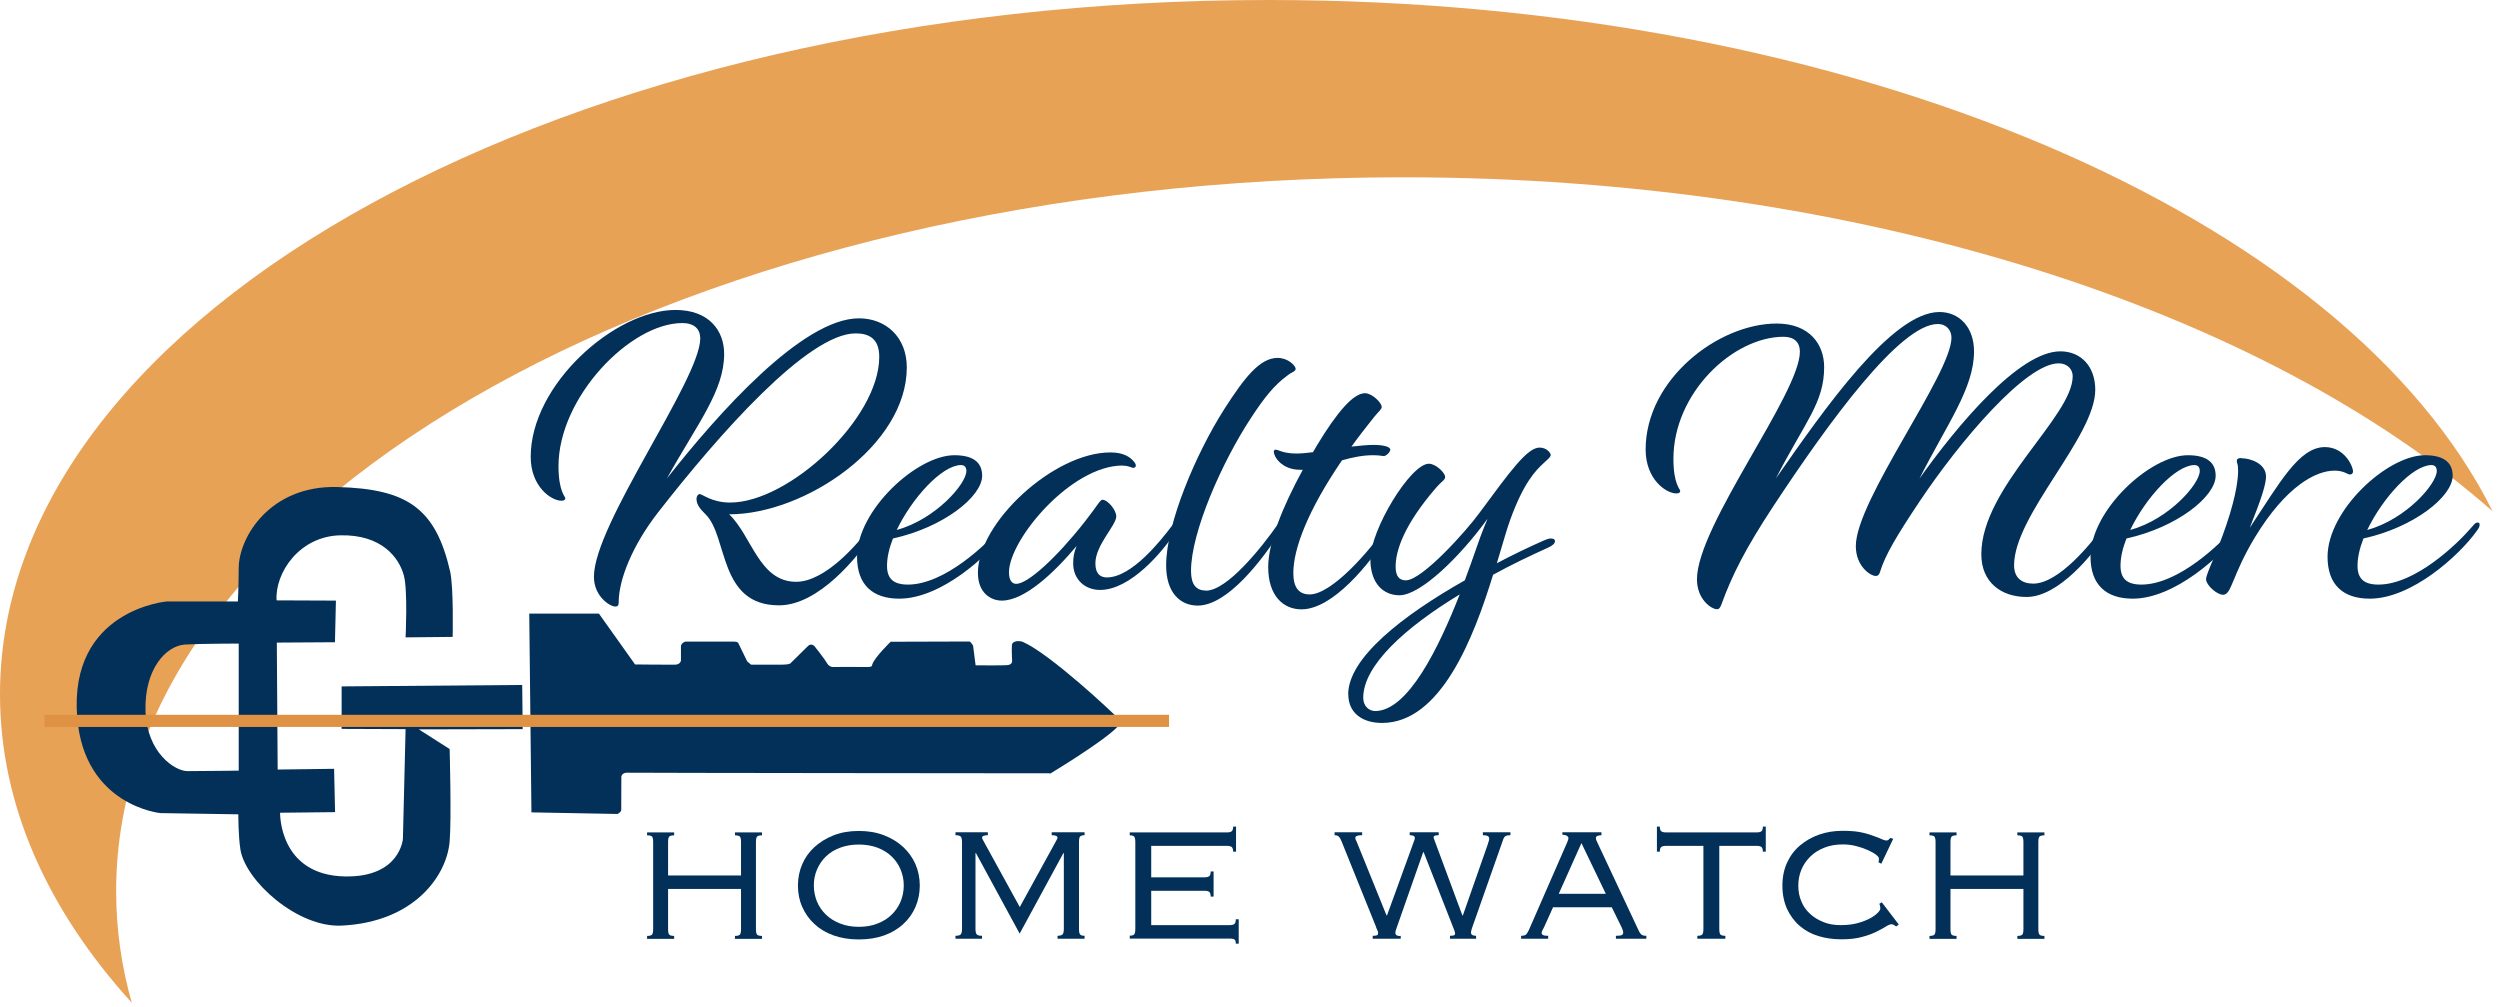 <svg xmlns="http://www.w3.org/2000/svg" width="206" height="83" viewBox="0 0 206 83" fill="none"><g clip-path="url(#clip0_304_32)"><path fill-rule="evenodd" clip-rule="evenodd" d="M10.859 82.63C10.011 79.632 9.57 76.56 9.57 73.43C9.57 40.945 57.041 14.61 115.6 14.61C153.426 14.61 186.625 25.598 205.392 42.134C193.304 17.852 152.726 0 104.53 0C46.8 0 0 25.614 0 57.21C0 66.341 3.908 74.972 10.859 82.63Z" fill="#E8A256"></path><path d="M62.29 76.56C62.29 76.79 62.32 76.94 62.38 77.01C62.44 77.08 62.58 77.12 62.79 77.12V77.36H60.56V77.12C60.77 77.12 60.91 77.08 60.97 77.01C61.03 76.94 61.06 76.79 61.06 76.56V73.25H55.05V76.56C55.05 76.79 55.08 76.94 55.14 77.01C55.2 77.08 55.34 77.12 55.55 77.12V77.36H53.32V77.12C53.53 77.12 53.67 77.08 53.73 77.01C53.79 76.94 53.82 76.79 53.82 76.56V69.39C53.82 69.16 53.79 69.01 53.73 68.94C53.67 68.87 53.53 68.83 53.32 68.83V68.59H55.55V68.83C55.34 68.83 55.2 68.87 55.14 68.94C55.08 69.01 55.05 69.16 55.05 69.39V72.14H61.06V69.39C61.06 69.16 61.03 69.01 60.97 68.94C60.91 68.87 60.77 68.83 60.56 68.83V68.59H62.79V68.83C62.58 68.83 62.44 68.87 62.38 68.94C62.32 69.01 62.29 69.16 62.29 69.39V76.56Z" fill="#023059"></path><path d="M70.77 68.47C71.54 68.47 72.23 68.59 72.85 68.83C73.47 69.07 73.99 69.39 74.43 69.8C74.87 70.21 75.2 70.68 75.44 71.22C75.67 71.76 75.79 72.35 75.79 72.97C75.79 73.59 75.67 74.18 75.44 74.72C75.21 75.26 74.87 75.74 74.43 76.14C73.99 76.55 73.46 76.86 72.85 77.08C72.23 77.3 71.54 77.41 70.77 77.41C70 77.41 69.31 77.3 68.69 77.08C68.07 76.86 67.55 76.55 67.11 76.14C66.67 75.74 66.34 75.26 66.1 74.72C65.86 74.18 65.75 73.59 65.75 72.97C65.75 72.35 65.87 71.76 66.1 71.22C66.33 70.68 66.67 70.2 67.11 69.8C67.55 69.4 68.08 69.07 68.69 68.83C69.31 68.59 70 68.47 70.77 68.47ZM70.77 69.59C70.2 69.59 69.68 69.68 69.23 69.85C68.77 70.02 68.38 70.26 68.06 70.57C67.74 70.88 67.5 71.23 67.32 71.65C67.14 72.07 67.06 72.5 67.06 72.96C67.06 73.42 67.15 73.88 67.32 74.29C67.49 74.7 67.74 75.06 68.06 75.37C68.38 75.68 68.77 75.92 69.23 76.1C69.69 76.28 70.2 76.37 70.77 76.37C71.34 76.37 71.86 76.28 72.31 76.1C72.77 75.92 73.16 75.68 73.47 75.37C73.79 75.06 74.03 74.71 74.21 74.29C74.38 73.88 74.47 73.43 74.47 72.96C74.47 72.49 74.38 72.06 74.21 71.65C74.04 71.24 73.79 70.88 73.47 70.57C73.15 70.26 72.76 70.03 72.31 69.85C71.85 69.68 71.34 69.59 70.77 69.59Z" fill="#023059"></path><path d="M87.12 77.11C87.33 77.11 87.48 77.07 87.55 77C87.62 76.93 87.66 76.78 87.66 76.55V70.3H87.62L84.02 76.93L80.42 70.3H80.38V76.55C80.38 76.78 80.42 76.93 80.49 77C80.56 77.07 80.71 77.11 80.92 77.11V77.35H78.73V77.11C78.94 77.11 79.09 77.07 79.16 77C79.23 76.93 79.27 76.78 79.27 76.55V69.38C79.27 69.15 79.23 69 79.16 68.93C79.09 68.86 78.94 68.82 78.73 68.82V68.58H81.4V68.82C81.08 68.82 80.92 68.89 80.92 69.04C80.92 69.07 80.96 69.15 81.04 69.3L84.03 74.74L87.02 69.3C87.1 69.15 87.14 69.07 87.14 69.04C87.14 68.89 86.98 68.82 86.66 68.82V68.58H89.37V68.82C89.18 68.82 89.06 68.86 89 68.93C88.94 69 88.91 69.15 88.91 69.38V76.55C88.91 76.78 88.94 76.93 89 77C89.06 77.07 89.18 77.11 89.37 77.11V77.35H87.14V77.11H87.12Z" fill="#023059"></path><path d="M93.55 69.39C93.55 69.16 93.52 69.01 93.46 68.94C93.4 68.87 93.28 68.83 93.09 68.83V68.59H101.11C101.31 68.59 101.44 68.55 101.51 68.48C101.58 68.41 101.61 68.28 101.61 68.11H101.85V70.18H101.61C101.61 70.01 101.58 69.88 101.51 69.81C101.44 69.74 101.31 69.7 101.11 69.7H94.86V72.29H99.26C99.46 72.29 99.59 72.25 99.66 72.18C99.73 72.11 99.76 71.98 99.76 71.81H100V73.88H99.76C99.76 73.71 99.73 73.58 99.66 73.51C99.59 73.44 99.46 73.4 99.26 73.4H94.86V76.23H101.33C101.53 76.23 101.66 76.19 101.73 76.12C101.8 76.05 101.83 75.92 101.83 75.75H102.07V77.76H101.83C101.83 77.59 101.8 77.47 101.73 77.42C101.66 77.37 101.53 77.34 101.33 77.34H93.09V77.1C93.28 77.1 93.4 77.06 93.46 76.99C93.52 76.92 93.55 76.77 93.55 76.54V69.37V69.39Z" fill="#023059"></path><path d="M113.12 77.11C113.31 77.11 113.43 77.09 113.48 77.06C113.53 77.03 113.56 76.96 113.56 76.87C113.56 76.8 113.53 76.72 113.48 76.62C113.43 76.52 113.39 76.42 113.36 76.31L110.55 69.34C110.47 69.14 110.39 69 110.31 68.93C110.23 68.86 110.12 68.82 109.97 68.82V68.58H112.24V68.82C111.87 68.82 111.68 68.89 111.68 69.04C111.68 69.11 111.7 69.18 111.74 69.25C111.78 69.32 111.81 69.4 111.84 69.48L114.25 75.43H114.29L116.46 69.46C116.49 69.38 116.51 69.31 116.54 69.24C116.57 69.17 116.58 69.11 116.58 69.04C116.58 68.89 116.44 68.82 116.16 68.82V68.58H118.55V68.82C118.27 68.82 118.13 68.87 118.13 68.98C118.13 69.05 118.15 69.11 118.18 69.18C118.21 69.25 118.24 69.33 118.27 69.42L120.5 75.43H120.54L122.59 69.58C122.62 69.47 122.64 69.39 122.67 69.32C122.7 69.25 122.71 69.17 122.71 69.08C122.71 68.91 122.54 68.82 122.19 68.82V68.58H124.46V68.82C124.27 68.82 124.14 68.84 124.06 68.89C123.98 68.94 123.91 69.03 123.86 69.18L121.35 76.31C121.32 76.39 121.29 76.48 121.26 76.58C121.23 76.68 121.21 76.77 121.21 76.85C121.21 77.02 121.35 77.11 121.63 77.11V77.35H119.48V77.11C119.67 77.11 119.78 77.09 119.83 77.06C119.88 77.03 119.9 76.98 119.9 76.91C119.9 76.86 119.88 76.77 119.83 76.65C119.78 76.53 119.74 76.42 119.7 76.31L117.31 70.22H117.27L115.14 76.29C115.11 76.38 115.08 76.48 115.04 76.58C115 76.68 114.98 76.78 114.98 76.87C114.98 76.98 115.03 77.05 115.13 77.09C115.23 77.13 115.33 77.14 115.42 77.11V77.35H113.11V77.11H113.12Z" fill="#023059"></path><path d="M125.35 77.11C125.56 77.11 125.71 77.06 125.78 76.97C125.85 76.88 125.92 76.76 125.99 76.61L129.14 69.4C129.21 69.24 129.24 69.13 129.24 69.06C129.24 68.99 129.2 68.93 129.13 68.88C129.06 68.83 128.93 68.79 128.74 68.78V68.58H131.96V68.82C131.85 68.82 131.75 68.84 131.65 68.87C131.55 68.9 131.5 68.97 131.5 69.06C131.5 69.13 131.52 69.19 131.55 69.26C131.58 69.33 131.61 69.39 131.64 69.46L135.04 76.71C135.08 76.8 135.14 76.89 135.22 76.98C135.3 77.07 135.45 77.11 135.66 77.11V77.35H133.15V77.11C133.39 77.11 133.55 77.09 133.63 77.05C133.71 77.01 133.75 76.95 133.75 76.87C133.75 76.78 133.74 76.7 133.71 76.63L133.63 76.43L132.81 74.76H127.97L127.29 76.27C127.24 76.39 127.18 76.5 127.12 76.61C127.06 76.72 127.03 76.8 127.03 76.87C127.03 76.95 127.07 77.01 127.15 77.05C127.23 77.09 127.37 77.11 127.57 77.11V77.35H125.34V77.11H125.35ZM128.44 73.65H132.32L130.31 69.47L128.44 73.65V73.65Z" fill="#023059"></path><path d="M145.26 70.18C145.26 70.01 145.23 69.88 145.16 69.81C145.09 69.74 144.96 69.7 144.76 69.7H141.67V76.55C141.67 76.78 141.7 76.93 141.76 77C141.82 77.07 141.95 77.11 142.17 77.11V77.35H139.86V77.11C140.07 77.11 140.21 77.07 140.27 77C140.33 76.93 140.36 76.78 140.36 76.55V69.7H137.27C137.07 69.7 136.94 69.74 136.87 69.81C136.8 69.88 136.77 70.01 136.77 70.18H136.53V68.11H136.77C136.77 68.28 136.8 68.41 136.87 68.48C136.94 68.55 137.07 68.59 137.27 68.59H144.76C144.96 68.59 145.09 68.55 145.16 68.48C145.23 68.41 145.26 68.28 145.26 68.11H145.5V70.18H145.26Z" fill="#023059"></path><path d="M154.78 71.06C154.81 70.98 154.82 70.93 154.82 70.9V70.72C154.82 70.64 154.73 70.54 154.56 70.41C154.39 70.28 154.16 70.16 153.87 70.03C153.58 69.9 153.27 69.8 152.92 69.71C152.57 69.62 152.21 69.58 151.85 69.58C151.28 69.58 150.77 69.67 150.32 69.85C149.87 70.03 149.48 70.27 149.16 70.59C148.84 70.91 148.6 71.26 148.43 71.67C148.26 72.08 148.18 72.52 148.18 72.98C148.18 73.44 148.26 73.88 148.43 74.27C148.59 74.67 148.83 75.01 149.15 75.3C149.46 75.59 149.83 75.81 150.25 75.98C150.67 76.15 151.14 76.23 151.66 76.23C152.18 76.23 152.64 76.18 153.05 76.07C153.45 75.96 153.79 75.83 154.08 75.68C154.36 75.53 154.57 75.37 154.72 75.22C154.87 75.07 154.94 74.95 154.94 74.87C154.94 74.72 154.91 74.59 154.86 74.47L155.06 74.35L156.46 76.18L156.24 76.34C156.14 76.26 156.05 76.21 156 76.19C155.95 76.17 155.9 76.16 155.86 76.16C155.74 76.16 155.58 76.23 155.37 76.36C155.16 76.49 154.89 76.64 154.56 76.8C154.23 76.96 153.83 77.1 153.37 77.22C152.91 77.34 152.37 77.4 151.73 77.4C151.05 77.4 150.42 77.31 149.83 77.13C149.24 76.95 148.73 76.67 148.29 76.29C147.85 75.91 147.51 75.44 147.25 74.89C147 74.33 146.87 73.69 146.87 72.98C146.87 72.27 147 71.63 147.26 71.07C147.52 70.51 147.87 70.04 148.33 69.66C148.78 69.28 149.3 68.98 149.9 68.77C150.5 68.56 151.14 68.46 151.81 68.46C152.38 68.46 152.85 68.49 153.23 68.56C153.6 68.63 153.99 68.73 154.38 68.88C154.65 68.97 154.86 69.06 155.04 69.14C155.22 69.22 155.35 69.26 155.44 69.26C155.55 69.26 155.65 69.19 155.76 69.04L156 69.12L155.02 71.17L154.78 71.05V71.06Z" fill="#023059"></path><path d="M167.96 76.56C167.96 76.79 167.99 76.94 168.05 77.01C168.11 77.08 168.24 77.12 168.46 77.12V77.36H166.23V77.12C166.44 77.12 166.58 77.08 166.64 77.01C166.7 76.94 166.73 76.79 166.73 76.56V73.25H160.72V76.56C160.72 76.79 160.75 76.94 160.81 77.01C160.87 77.08 161.01 77.12 161.22 77.12V77.36H158.99V77.12C159.2 77.12 159.34 77.08 159.4 77.01C159.46 76.94 159.49 76.79 159.49 76.56V69.39C159.49 69.16 159.46 69.01 159.4 68.94C159.34 68.87 159.2 68.83 158.99 68.83V68.59H161.22V68.83C161.01 68.83 160.87 68.87 160.81 68.94C160.75 69.01 160.72 69.16 160.72 69.39V72.14H166.73V69.39C166.73 69.16 166.7 69.01 166.64 68.94C166.58 68.87 166.44 68.83 166.23 68.83V68.59H168.46V68.83C168.25 68.83 168.11 68.87 168.05 68.94C167.99 69.01 167.96 69.16 167.96 69.39V76.56Z" fill="#023059"></path><path fill-rule="evenodd" clip-rule="evenodd" d="M86.51 63.76C86.51 63.76 90.93 61.11 92.1 59.87C92.22 59.74 92.35 59.47 92.09 59.16C91.83 58.85 86.57 53.9 84.28 52.89C84.07 52.8 83.41 52.75 83.38 53.17C83.35 53.59 83.4 54.47 83.4 54.47C83.4 54.47 83.42 54.75 83.05 54.8C82.68 54.85 80.39 54.82 80.39 54.82L80.18 53.19C80.18 53.19 79.96 52.86 79.9 52.86C79.8 52.86 73.39 52.88 73.39 52.88C73.39 52.88 72.06 54.17 71.88 54.74C71.84 54.86 71.9 54.97 71.41 54.96C70.92 54.95 68.57 54.96 68.57 54.96C68.57 54.96 68.32 54.93 68.17 54.68C67.95 54.29 67.1 53.23 67.1 53.23C67.1 53.23 66.84 52.97 66.58 53.23C66.32 53.49 65.12 54.67 65.12 54.67C65.12 54.67 65.03 54.76 64.44 54.77C63.79 54.77 61.89 54.77 61.89 54.77L61.57 54.5L60.84 53C60.84 53 60.82 52.88 60.52 52.87C60.22 52.86 56.47 52.87 56.47 52.87C56.47 52.87 56.16 52.95 56.11 53.23V54.44C56.11 54.44 56.06 54.76 55.62 54.77C55.18 54.78 52.33 54.75 52.33 54.75L49.35 50.56H43.61L43.79 66.94L50.87 67.07C50.87 67.07 51.14 66.98 51.19 66.75C51.19 66.68 51.2 63.98 51.2 63.98C51.2 63.98 51.25 63.65 51.72 63.67C52.19 63.69 86.5 63.72 86.5 63.72L86.51 63.76Z" fill="#023059"></path><path d="M58.16 42.4C57.77 42.01 57.39 41.63 57.39 41.1C57.39 40.89 57.53 40.71 57.64 40.71C57.89 40.71 58.63 41.41 60.17 41.41C64.99 41.41 72.45 34.51 72.45 29.41C72.45 27.93 71.64 27.47 70.51 27.47C66.57 27.47 59.25 35.77 54.18 42.28C52.14 44.92 50.98 47.73 50.98 49.63C50.98 49.88 50.91 49.98 50.7 49.98C50.28 49.98 48.94 49.17 48.94 47.52C48.94 43.19 57.7 31.26 57.7 27.89C57.7 27.08 57.17 26.62 56.22 26.62C51.93 26.62 46.02 32.74 46.02 38.41C46.02 40.49 46.58 40.91 46.58 41.05C46.58 41.16 46.51 41.26 46.26 41.26C45.42 41.26 43.73 40.1 43.73 37.64C43.73 31.66 50.7 25.54 55.66 25.54C58.44 25.54 59.67 27.26 59.67 29.16C59.67 32.22 57.49 34.86 54.95 39.43C59.21 34.01 66.14 26.23 70.78 26.23C72.96 26.23 74.72 27.74 74.72 30.28C74.72 36.68 66.35 42.38 60.08 42.38C61.95 44.14 62.54 47.94 65.6 47.94C68.03 47.94 70.74 44.74 71.69 43.44C71.9 43.12 72.01 43.09 72.11 43.09C72.21 43.09 72.32 43.16 72.32 43.3C72.32 43.44 72.18 43.62 72.07 43.79C70.7 45.9 67.46 49.88 64.19 49.88C59.19 49.88 60 44.21 58.14 42.38L58.16 42.4Z" fill="#023059"></path><path d="M78.64 37.51C80.33 37.51 80.93 38.21 80.93 39.2C80.93 40.92 77.73 43.46 73.58 44.37C73.26 45.18 73.09 45.95 73.09 46.62C73.09 47.68 73.62 48.17 74.81 48.17C77.84 48.17 81.32 44.83 82.55 43.38C82.8 43.06 82.9 43.06 83.01 43.06C83.12 43.06 83.15 43.13 83.15 43.24C83.15 43.38 83.11 43.49 82.9 43.77C81.46 45.78 77.55 49.33 74.1 49.33C71.92 49.33 70.62 48.2 70.62 45.88C70.62 42.04 75.55 37.51 78.64 37.51ZM79.17 38.32C77.59 38.36 75.16 41.03 73.89 43.67C77.09 42.79 79.63 39.87 79.63 38.81C79.63 38.46 79.45 38.32 79.17 38.32Z" fill="#023059"></path><path d="M92.5 38.36C88.24 38.36 83.14 44.48 83.14 47.16C83.14 47.86 83.42 48.11 83.74 48.11C84.69 48.11 87.05 45.96 89.37 43.01C90.5 41.57 90.64 41.18 90.85 41.18C91.27 41.18 91.98 42.02 91.98 42.55C91.98 43.29 90.26 44.91 90.26 46.42C90.26 47.3 90.68 47.58 91.21 47.58C93.25 47.58 95.64 44.55 96.52 43.39C96.77 43.07 96.84 43.04 96.94 43.04C97.04 43.04 97.12 43.11 97.12 43.22C97.12 43.36 97.08 43.47 96.91 43.75C95.82 45.47 93.15 48.61 90.65 48.61C89.35 48.61 88.43 47.7 88.43 46.43C88.43 45.9 88.5 45.52 88.71 44.99C86.85 47.21 84.42 49.49 82.55 49.49C81.64 49.49 80.58 48.86 80.58 47.2C80.58 43.05 86.84 37.28 91.49 37.28C92.55 37.28 93.14 37.63 93.5 38.12C93.71 38.4 93.54 38.65 93.22 38.51C93.04 38.44 92.8 38.37 92.52 38.37L92.5 38.36Z" fill="#023059"></path><path d="M99.37 48.67C101.13 48.67 103.98 45.08 105.28 43.22C105.49 42.9 105.6 42.87 105.7 42.87C105.8 42.87 105.91 42.94 105.91 43.08C105.91 43.22 105.77 43.4 105.66 43.57C103.97 46.24 101.12 49.9 98.69 49.9C97.25 49.9 96.09 48.84 96.09 46.59C96.09 43.14 98.55 37.37 100.88 33.71C102.53 31.14 103.8 29.49 105.28 29.49C106.12 29.49 106.76 30.12 106.76 30.4C106.76 30.61 106.44 30.65 106.06 30.96C105 31.73 104.16 32.79 103.1 34.41C100.71 38.03 98.14 43.84 98.14 47.04C98.14 48.17 98.56 48.66 99.37 48.66V48.67Z" fill="#023059"></path><path d="M107.92 48.98C109.78 48.98 112.99 45.22 114.11 43.53C114.32 43.21 114.43 43.18 114.53 43.18C114.63 43.18 114.74 43.25 114.74 43.39C114.74 43.53 114.6 43.71 114.49 43.88C112.8 46.59 109.78 50.21 107.24 50.21C105.73 50.21 104.5 49.08 104.5 46.73C104.5 44.69 105.7 41.73 107.35 38.71H107.14C105.56 38.71 104.96 37.58 104.96 37.23C104.96 37.12 105.03 37.05 105.1 37.05C105.35 37.05 105.7 37.37 106.82 37.37C107.21 37.37 107.66 37.33 108.19 37.26L108.54 36.66C110.16 33.99 111.5 32.4 112.48 32.4C113.04 32.4 113.85 33.17 113.85 33.53C113.85 33.74 113.64 33.85 113.22 34.37C112.55 35.21 111.92 36.02 111.36 36.8C112.03 36.73 112.66 36.66 113.15 36.66C114.1 36.66 114.56 36.84 114.56 37.05C114.56 37.26 114.21 37.58 114.03 37.58C113.89 37.58 113.68 37.51 113.15 37.51C112.27 37.51 111.43 37.69 110.58 37.93C107.77 42.05 106.57 45.21 106.57 47.22C106.57 48.45 107.06 48.98 107.91 48.98H107.92Z" fill="#023059"></path><path d="M111.09 57.22C111.09 54.23 115.52 50.75 120.7 47.82C121.4 45.96 121.93 44.3 122.28 43.46L122.56 42.79C122.56 42.79 122.49 42.83 122.49 42.86C120.31 45.85 117.07 49.05 115.31 49.05C114.01 49.05 112.92 48.1 112.92 46.09C112.92 43.66 116.23 38.21 117.74 38.21C118.3 38.21 119.08 38.95 119.08 39.3C119.08 39.55 118.83 39.62 118.34 40.18C115.7 43.24 115 45.35 115 46.69C115 47.46 115.28 47.82 115.84 47.82C117.18 47.82 120.84 43.74 121.93 42.23C124.43 38.85 125.84 36.88 126.86 36.88C127.49 36.88 127.78 37.37 127.78 37.48C127.78 37.62 127.64 37.76 127.25 38.11C126.48 38.81 125.53 39.83 124.43 42.86C124.15 43.63 123.8 44.9 123.34 46.41C124.61 45.74 125.91 45.11 127.18 44.55C127.5 44.41 127.67 44.37 127.78 44.37C127.99 44.37 128.13 44.44 128.13 44.58C128.13 44.79 127.92 44.97 127.53 45.14C126.05 45.81 124.5 46.55 123.03 47.36C121.45 52.5 118.74 59.57 113.88 59.57C112.23 59.57 111.1 58.73 111.1 57.21L111.09 57.22ZM113.31 58.59C116.02 58.59 118.55 53.38 120.28 48.98C115.81 51.69 112.33 54.82 112.33 57.5C112.33 58.2 112.82 58.59 113.32 58.59H113.31Z" fill="#023059"></path><path d="M173.3 43.46C173.51 43.14 173.62 43.11 173.72 43.11C173.82 43.11 173.93 43.18 173.93 43.32C173.93 43.46 173.79 43.64 173.68 43.81C172.48 45.68 169.63 49.19 166.99 49.19C164.91 49.19 163.26 47.99 163.26 45.67C163.26 40.15 170.79 34.34 170.79 31C170.79 30.44 170.37 29.94 169.63 29.94C166.92 29.94 161.47 36.38 158.16 41.34C156.26 44.19 155.34 45.74 154.92 47.11C154.85 47.36 154.74 47.46 154.57 47.46C154.11 47.46 152.92 46.65 152.92 45C152.92 41.2 160.8 30.82 160.8 27.83C160.8 27.23 160.41 26.7 159.67 26.7C156.57 26.7 150.7 34.76 146.09 41.76C143.87 45.14 142.71 47.39 141.83 49.85C141.72 50.1 141.65 50.2 141.48 50.2C141.02 50.2 139.83 49.39 139.83 47.74C139.83 43.31 148.31 32.43 148.31 28.98C148.31 28.21 147.85 27.75 146.97 27.75C142.82 27.75 137.89 32.36 137.89 37.81C137.89 39.89 138.45 40.31 138.45 40.45C138.45 40.56 138.38 40.66 138.13 40.66C137.29 40.66 135.6 39.5 135.6 37.04C135.6 31.27 141.58 26.66 146.4 26.66C149.11 26.66 150.31 28.38 150.31 30.25C150.31 33.21 148.73 34.75 146.33 39.43C150.38 33.62 155.9 25.71 159.81 25.71C161.46 25.71 162.66 26.98 162.66 28.95C162.66 31.98 160.48 34.86 158.16 39.44C161.26 35.08 166.36 28.95 169.77 28.95C171.46 28.95 172.65 30.18 172.65 32.12C172.65 35.99 165.96 42.43 165.96 46.58C165.96 47.64 166.63 48.09 167.54 48.09C169.65 48.09 172.33 44.75 173.28 43.45L173.3 43.46Z" fill="#023059"></path><path d="M180.28 37.51C181.97 37.51 182.57 38.21 182.57 39.2C182.57 40.92 179.37 43.46 175.22 44.37C174.9 45.18 174.73 45.95 174.73 46.62C174.73 47.68 175.26 48.17 176.45 48.17C179.48 48.17 182.96 44.83 184.19 43.38C184.44 43.06 184.54 43.06 184.65 43.06C184.76 43.06 184.79 43.13 184.79 43.24C184.79 43.38 184.75 43.49 184.54 43.77C183.1 45.78 179.19 49.33 175.74 49.33C173.56 49.33 172.26 48.2 172.26 45.88C172.26 42.04 177.19 37.51 180.28 37.51ZM180.81 38.32C179.23 38.36 176.8 41.03 175.53 43.67C178.73 42.79 181.26 39.87 181.26 38.81C181.26 38.46 181.08 38.32 180.8 38.32H180.81Z" fill="#023059"></path><path d="M184.71 37.76C185.41 37.76 186.72 38.18 186.72 39.27C186.72 39.87 186.37 41.03 185.38 43.49C187.84 39.8 189.43 36.84 191.57 36.84C193.19 36.84 193.89 38.42 193.89 38.85C193.89 38.99 193.79 39.1 193.64 39.1C193.43 39.1 193.15 38.78 192.37 38.78C190.86 38.78 188.39 40.01 185.79 44.3C183.92 47.4 183.89 49.01 183.19 49.01C182.66 49.01 181.78 48.2 181.78 47.74C181.78 47.25 182.62 45.73 183.47 43.2C184.35 40.6 184.42 39.22 184.42 38.8C184.42 38.13 184.31 38.2 184.31 37.99C184.31 37.85 184.38 37.74 184.7 37.74L184.71 37.76Z" fill="#023059"></path><path d="M199.81 37.51C201.5 37.51 202.1 38.21 202.1 39.2C202.1 40.92 198.9 43.46 194.75 44.37C194.43 45.18 194.26 45.95 194.26 46.62C194.26 47.68 194.79 48.17 195.98 48.17C199.01 48.17 202.49 44.83 203.72 43.38C203.97 43.06 204.07 43.06 204.18 43.06C204.29 43.06 204.32 43.13 204.32 43.24C204.32 43.38 204.28 43.49 204.07 43.77C202.63 45.78 198.72 49.33 195.27 49.33C193.09 49.33 191.79 48.2 191.79 45.88C191.79 42.04 196.72 37.51 199.81 37.51ZM200.34 38.32C198.76 38.36 196.33 41.03 195.06 43.67C198.26 42.79 200.79 39.87 200.79 38.81C200.79 38.46 200.61 38.32 200.33 38.32H200.34Z" fill="#023059"></path><path fill-rule="evenodd" clip-rule="evenodd" d="M28.15 60.1V56.56L43.03 56.44L43.07 60.08L34.51 60.1L37.05 61.72C37.05 61.72 37.21 67.45 37.05 69.35C36.81 72.16 34.14 75.98 28.15 76.27C24.5 76.45 20.22 72.58 19.81 70C19.63 68.86 19.64 67.1 19.64 67.1L13.22 67C13.22 67 6.94 66.4 6.36 59.1C5.66 50.24 13.74 49.56 13.74 49.56H19.6C19.6 49.56 19.66 48.58 19.67 46.8C19.69 44.22 22.29 39.99 27.78 40.13C33.57 40.28 35.89 41.88 37.09 47.08C37.39 48.41 37.3 52.48 37.3 52.48L33.42 52.52C33.42 52.52 33.61 48.66 33.28 47.43C32.88 45.93 31.44 44.04 28.05 44.11C24.66 44.18 22.65 47.21 22.79 49.47L27.68 49.49L27.6 52.92L22.81 52.95L22.88 63.41L27.53 63.35L27.61 66.92L23.08 66.97C23.08 66.97 22.96 72.14 28.47 72.22C32.99 72.28 33.2 69.11 33.2 69.11L33.42 60.08L28.15 60.06V60.1ZM19.67 63.5V53.03C19.67 53.03 16.25 53.04 15.24 53.11C13.64 53.22 11.89 55.18 11.99 58.59C12.09 62 14.39 63.54 15.45 63.54C16.51 63.54 19.67 63.5 19.67 63.5Z" fill="#023059"></path><path d="M3.66 59.4H96.33" stroke="#E09244" stroke-miterlimit="10"></path></g><defs><clipPath id="clip0_304_32"><rect width="206" height="83" fill="white"></rect></clipPath></defs></svg>